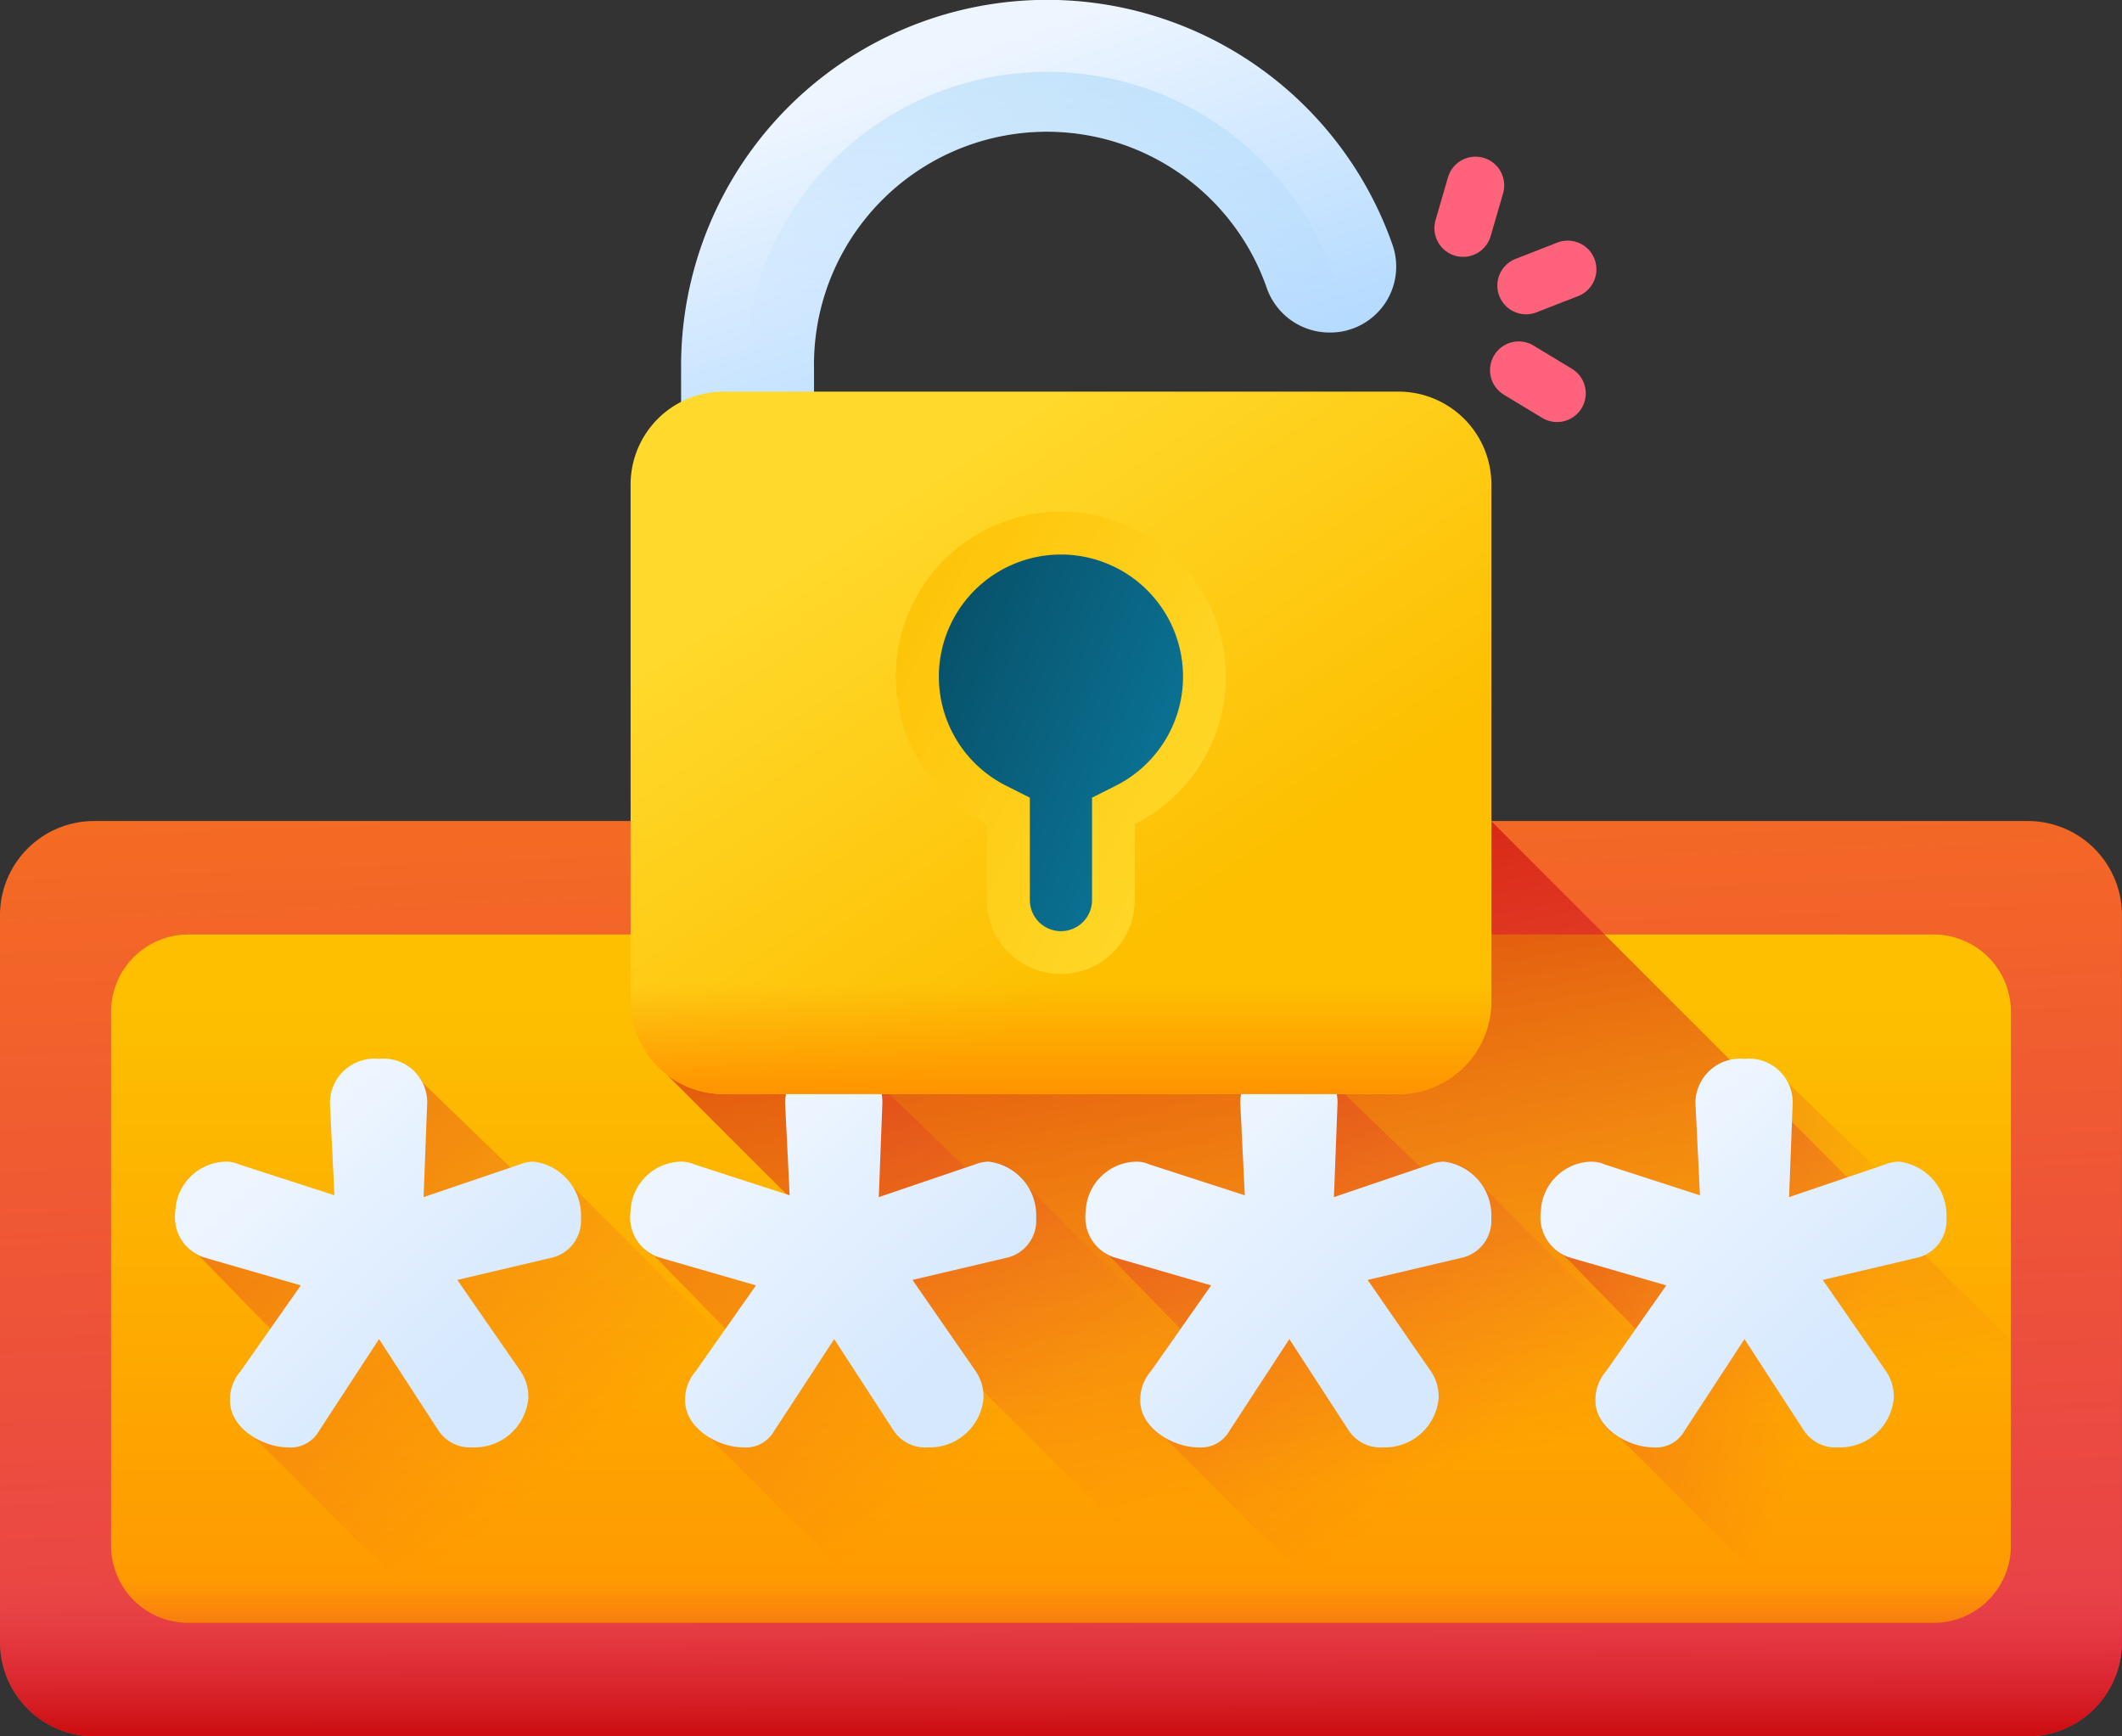 <svg xmlns="http://www.w3.org/2000/svg" xmlns:xlink="http://www.w3.org/1999/xlink" width="42.827" height="35.039" viewBox="0 0 42.827 35.039"><rect x="0" y="0" width="42.827" height="35.039" fill="#333333" stroke="none"/><defs><style>.a{fill:url(#a);}.b{fill:url(#b);}.c{fill:url(#c);}.d{fill:url(#d);}.e{fill:url(#e);}.f{fill:url(#f);}.g{fill:url(#g);}.h{fill:url(#h);}.i{fill:url(#l);}.j{fill:url(#m);}.k{fill:url(#n);}.l{fill:url(#o);}.m{fill:url(#p);}.n{fill:url(#q);}.o{fill:url(#r);}.p{fill:url(#s);}.q{fill:url(#t);}.r{fill:url(#u);}</style><linearGradient id="a" x1="0.371" y1="-0.895" x2="0.555" y2="1.097" gradientUnits="objectBoundingBox"><stop offset="0" stop-color="#ff9100"/><stop offset="1" stop-color="#e63950"/></linearGradient><linearGradient id="b" x1="0.5" y1="0.103" x2="0.5" y2="1.157" gradientUnits="objectBoundingBox"><stop offset="0" stop-color="#fdbf00"/><stop offset="1" stop-color="#ff9100"/></linearGradient><linearGradient id="c" x1="0.569" y1="0.695" x2="0.297" y2="-0.234" gradientUnits="objectBoundingBox"><stop offset="0" stop-color="#e63950" stop-opacity="0"/><stop offset="0.047" stop-color="#e4354b" stop-opacity="0.047"/><stop offset="0.467" stop-color="#d31822" stop-opacity="0.467"/><stop offset="0.799" stop-color="#c90709" stop-opacity="0.8"/><stop offset="1" stop-color="#c50000"/></linearGradient><linearGradient id="d" x1="0.497" y1="0.691" x2="-0.786" y2="-0.496" xlink:href="#c"/><linearGradient id="e" x1="0.463" y1="0.661" x2="-0.82" y2="-0.517" xlink:href="#c"/><linearGradient id="f" x1="0.484" y1="0.678" x2="-0.797" y2="-0.504" xlink:href="#c"/><linearGradient id="g" x1="0.633" y1="0.561" x2="-0.816" y2="-0.193" xlink:href="#c"/><linearGradient id="h" x1="0.232" y1="0.281" x2="0.734" y2="0.806" gradientUnits="objectBoundingBox"><stop offset="0" stop-color="#edf5ff"/><stop offset="1" stop-color="#d5e8fe"/></linearGradient><linearGradient id="l" x1="0.213" y1="0.248" x2="0.618" y2="0.933" gradientUnits="objectBoundingBox"><stop offset="0" stop-color="#edf5ff"/><stop offset="1" stop-color="#b5dbff"/></linearGradient><linearGradient id="m" x1="0.5" y1="0.807" x2="0.5" y2="-1.537" gradientUnits="objectBoundingBox"><stop offset="0" stop-color="#b5dbff" stop-opacity="0"/><stop offset="0.243" stop-color="#93cef6" stop-opacity="0.243"/><stop offset="0.576" stop-color="#6abfec" stop-opacity="0.576"/><stop offset="0.84" stop-color="#51b5e5" stop-opacity="0.839"/><stop offset="1" stop-color="#48b2e3"/></linearGradient><linearGradient id="n" x1="59.987" y1="-5.478" x2="60.309" y2="-5.478" gradientUnits="objectBoundingBox"><stop offset="0" stop-color="#ff637b"/><stop offset="1" stop-color="#e63950"/></linearGradient><linearGradient id="o" x1="82.967" y1="-58.923" x2="83.3" y2="-58.923" xlink:href="#n"/><linearGradient id="p" x1="56.728" y1="6.85" x2="57.184" y2="6.85" xlink:href="#n"/><linearGradient id="q" x1="0.236" y1="0.176" x2="0.679" y2="0.719" gradientUnits="objectBoundingBox"><stop offset="0" stop-color="#ffda2d"/><stop offset="1" stop-color="#fdbf00"/></linearGradient><linearGradient id="r" x1="1.005" y1="0.82" x2="-0.148" y2="-0.003" xlink:href="#q"/><linearGradient id="s" x1="1.035" y1="0.797" x2="-0.186" y2="0.005" gradientUnits="objectBoundingBox"><stop offset="0" stop-color="#0b799d"/><stop offset="1" stop-color="#07485e"/></linearGradient><linearGradient id="t" x1="0.5" y1="0.526" x2="0.5" y2="1.018" gradientUnits="objectBoundingBox"><stop offset="0" stop-color="#ff9100" stop-opacity="0"/><stop offset="1" stop-color="#ff9100"/></linearGradient><linearGradient id="u" x1="0.5" y1="0.46" x2="0.5" y2="1.084" xlink:href="#c"/></defs><g transform="translate(0 -46.37)"><g transform="translate(0 62.938)"><path class="a" d="M40.926,243.662H1.9a1.9,1.9,0,0,0-1.9,1.9v14.67a1.9,1.9,0,0,0,1.9,1.9H40.926a1.9,1.9,0,0,0,1.9-1.9v-14.67A1.9,1.9,0,0,0,40.926,243.662Z" transform="translate(0 -243.662)"/><path class="b" d="M63.485,270.934H28.262a1.56,1.56,0,0,0-1.56,1.56v10.772a1.56,1.56,0,0,0,1.56,1.56H63.485a1.56,1.56,0,0,0,1.56-1.56V272.494A1.56,1.56,0,0,0,63.485,270.934Z" transform="translate(-24.46 -268.644)"/><path class="c" d="M154.143,248.8l13.337,13.337h14.111a1.9,1.9,0,0,0,1.9-1.9v-3.844l-12.727-12.727h-17.2V247.3A1.747,1.747,0,0,0,154.143,248.8Z" transform="translate(-140.665 -243.662)"/><g transform="translate(3.541 4.802)"><path class="d" d="M59.912,313.141H48.419l-3.751-3.751a.817.817,0,0,1-.393-.746.888.888,0,0,1,.22-.587l.594-.762-1.52-1.56c-.324-.137-.4-.471-.4-.89a.9.9,0,0,1,.925-.926.64.64,0,0,1,.276.055l2.011.624-.092-1.956c.019-.606.394-.8.907-.8.386,0,.731.07.886.4l1.854,1.79a1.892,1.892,0,0,1,.381-.12.834.834,0,0,1,.766.4l3.018,3.018Z" transform="translate(-43.089 -301.761)"/><path class="e" d="M169.3,312.224H157.81l-3.751-3.751a.817.817,0,0,1-.393-.746.888.888,0,0,1,.22-.587l.594-.762-1.52-1.56c-.324-.137-.4-.471-.4-.89a.9.9,0,0,1,.925-.926.64.64,0,0,1,.276.055l2.011.624-.092-1.956a.829.829,0,0,1,.907-.881.921.921,0,0,1,.886.488l1.77,1.706.189-.065a.754.754,0,0,1,.276-.055.91.91,0,0,1,.766.481Z" transform="translate(-143.294 -300.844)"/><path class="f" d="M277.766,312.223H266.274l-3.751-3.751a.847.847,0,0,1-.258-1.333l.508-.724.086-.122-1.437-1.476a.89.89,0,0,1-.479-.89,1.044,1.044,0,0,1,1.01-1.01.642.642,0,0,1,.276.055l1.927.624-.092-1.872a.9.9,0,0,1,.991-.881.921.921,0,0,1,.886.488l1.77,1.706.189-.065a.75.75,0,0,1,.276-.055.911.911,0,0,1,.766.481l3.018,3.018Z" transform="translate(-242.572 -300.843)"/><path class="g" d="M379.823,304.885v5.778a1.56,1.56,0,0,1-1.559,1.56h-2.6l-3.751-3.751a.848.848,0,0,1-.257-1.333l.508-.724.086-.122-1.437-1.476a.89.89,0,0,1-.479-.89,1.044,1.044,0,0,1,1.01-1.01.636.636,0,0,1,.275.055l1.928.624-.092-1.872a.9.9,0,0,1,.991-.881.921.921,0,0,1,.886.488l1.769,1.706.19-.065a.749.749,0,0,1,.276-.055.911.911,0,0,1,.766.481Z" transform="translate(-342.779 -300.843)"/><path class="h" d="M49.144,307.156a.915.915,0,0,1,.147.532,1.089,1.089,0,0,1-1.12.991.767.767,0,0,1-.7-.349l-1.193-1.836-1.212,1.854a.659.659,0,0,1-.642.33c-.441,0-1.156-.349-1.156-.955a.887.887,0,0,1,.22-.587l1.211-1.726-1.909-.551a.851.851,0,0,1-.624-.936,1.043,1.043,0,0,1,1.01-1.01.639.639,0,0,1,.275.055l1.927.624-.092-1.872a.9.9,0,0,1,.991-.881.881.881,0,0,1,.973.881l-.073,1.909,1.946-.661a.737.737,0,0,1,.275-.055,1.091,1.091,0,0,1,.955,1.138.768.768,0,0,1-.624.808l-1.872.441Z" transform="translate(-42.169 -300.841)"/><g transform="translate(9.186)"><path class="h" d="M158.534,307.156a.915.915,0,0,1,.147.532,1.089,1.089,0,0,1-1.12.991.767.767,0,0,1-.7-.349l-1.193-1.836-1.211,1.854a.659.659,0,0,1-.643.33c-.441,0-1.156-.349-1.156-.955a.887.887,0,0,1,.22-.587l1.212-1.726-1.909-.551a.851.851,0,0,1-.624-.936,1.043,1.043,0,0,1,1.01-1.01.639.639,0,0,1,.275.055l1.927.624-.092-1.872a.9.9,0,0,1,.991-.881.881.881,0,0,1,.973.881l-.073,1.909,1.946-.661a.737.737,0,0,1,.275-.055,1.091,1.091,0,0,1,.955,1.138.768.768,0,0,1-.624.808l-1.872.441Z" transform="translate(-151.559 -300.841)"/></g><g transform="translate(18.372)"><path class="h" d="M267.924,307.156a.915.915,0,0,1,.147.532,1.089,1.089,0,0,1-1.12.991.767.767,0,0,1-.7-.349l-1.193-1.836-1.211,1.854a.659.659,0,0,1-.643.33c-.441,0-1.156-.349-1.156-.955a.887.887,0,0,1,.22-.587l1.212-1.726-1.909-.551a.851.851,0,0,1-.624-.936,1.043,1.043,0,0,1,1.01-1.01.639.639,0,0,1,.275.055l1.927.624-.092-1.872a.9.9,0,0,1,.991-.881.881.881,0,0,1,.973.881l-.073,1.909,1.946-.661a.737.737,0,0,1,.275-.055,1.091,1.091,0,0,1,.955,1.138.768.768,0,0,1-.624.808l-1.872.441Z" transform="translate(-260.949 -300.841)"/></g><g transform="translate(27.558)"><path class="h" d="M377.314,307.156a.915.915,0,0,1,.147.532,1.089,1.089,0,0,1-1.12.991.767.767,0,0,1-.7-.349l-1.193-1.836-1.212,1.854a.659.659,0,0,1-.642.33c-.441,0-1.156-.349-1.156-.955a.887.887,0,0,1,.22-.587l1.212-1.726-1.909-.551a.851.851,0,0,1-.624-.936,1.043,1.043,0,0,1,1.01-1.01.639.639,0,0,1,.275.055l1.927.624-.092-1.872a.9.9,0,0,1,.991-.881.881.881,0,0,1,.973.881l-.073,1.909,1.946-.661a.737.737,0,0,1,.275-.055,1.091,1.091,0,0,1,.955,1.138.768.768,0,0,1-.624.808l-1.872.441Z" transform="translate(-370.339 -300.841)"/></g></g></g><g transform="translate(13.748 46.37)"><path class="i" d="M176.822,53.08H176.8a1.341,1.341,0,0,1-1.26-.9,4.7,4.7,0,0,0-9.137,1.634v1.077h-2.683V53.757a7.387,7.387,0,0,1,14.359-2.444A1.33,1.33,0,0,1,176.822,53.08Z" transform="translate(-163.722 -46.37)"/><path class="j" d="M190.912,68.922h-.374a1.341,1.341,0,0,1-1.26-.9,4.7,4.7,0,0,0-9.137,1.634v1.077h-1.423v-.941a6.128,6.128,0,0,1,12.194-.87Z" transform="translate(-177.459 -62.213)"/></g><g transform="translate(28.953 49.528)"><g transform="translate(1.268 1.698)"><path class="k" d="M359.92,105.308a.579.579,0,0,1,.329-.75l.841-.328a.579.579,0,1,1,.421,1.079l-.841.328A.579.579,0,0,1,359.92,105.308Z" transform="translate(-359.881 -104.19)"/></g><g transform="translate(1.12 3.737)"><path class="l" d="M358.2,128.757a.579.579,0,0,1,.8-.2l.772.467a.579.579,0,0,1-.6.991l-.772-.467A.579.579,0,0,1,358.2,128.757Z" transform="translate(-358.12 -128.477)"/></g><g transform="translate(0 0)"><path class="m" d="M345.2,85.974a.579.579,0,0,0,.718-.395l.252-.867a.579.579,0,0,0-1.112-.323l-.252.867A.579.579,0,0,0,345.2,85.974Z" transform="translate(-344.786 -83.972)"/></g></g><g transform="translate(12.727 54.273)"><path class="n" d="M167.057,154.654H153.434a1.875,1.875,0,0,1-1.875-1.875V142.355a1.875,1.875,0,0,1,1.875-1.875h13.623a1.875,1.875,0,0,1,1.875,1.875v10.424A1.875,1.875,0,0,1,167.057,154.654Z" transform="translate(-151.559 -140.48)"/><path class="o" d="M222,172.639a3.33,3.33,0,1,0-4.824,2.976v1.532a1.493,1.493,0,0,0,2.987,0v-1.532A3.329,3.329,0,0,0,222,172.639Z" transform="translate(-209.988 -166.888)"/><path class="p" d="M228.118,187.219a.628.628,0,0,1-.628-.628v-2.066l-.477-.24a2.464,2.464,0,1,1,2.209,0l-.477.24v2.066A.628.628,0,0,1,228.118,187.219Z" transform="translate(-219.432 -176.331)"/><path class="q" d="M151.558,253.143v2.838a1.875,1.875,0,0,0,1.875,1.875h13.623a1.875,1.875,0,0,0,1.875-1.875v-2.838Z" transform="translate(-151.558 -243.682)"/></g><path class="r" d="M0,394.18v3.931a1.9,1.9,0,0,0,1.9,1.9H40.926a1.9,1.9,0,0,0,1.9-1.9V394.18Z" transform="translate(0 -318.603)"/></g></svg>